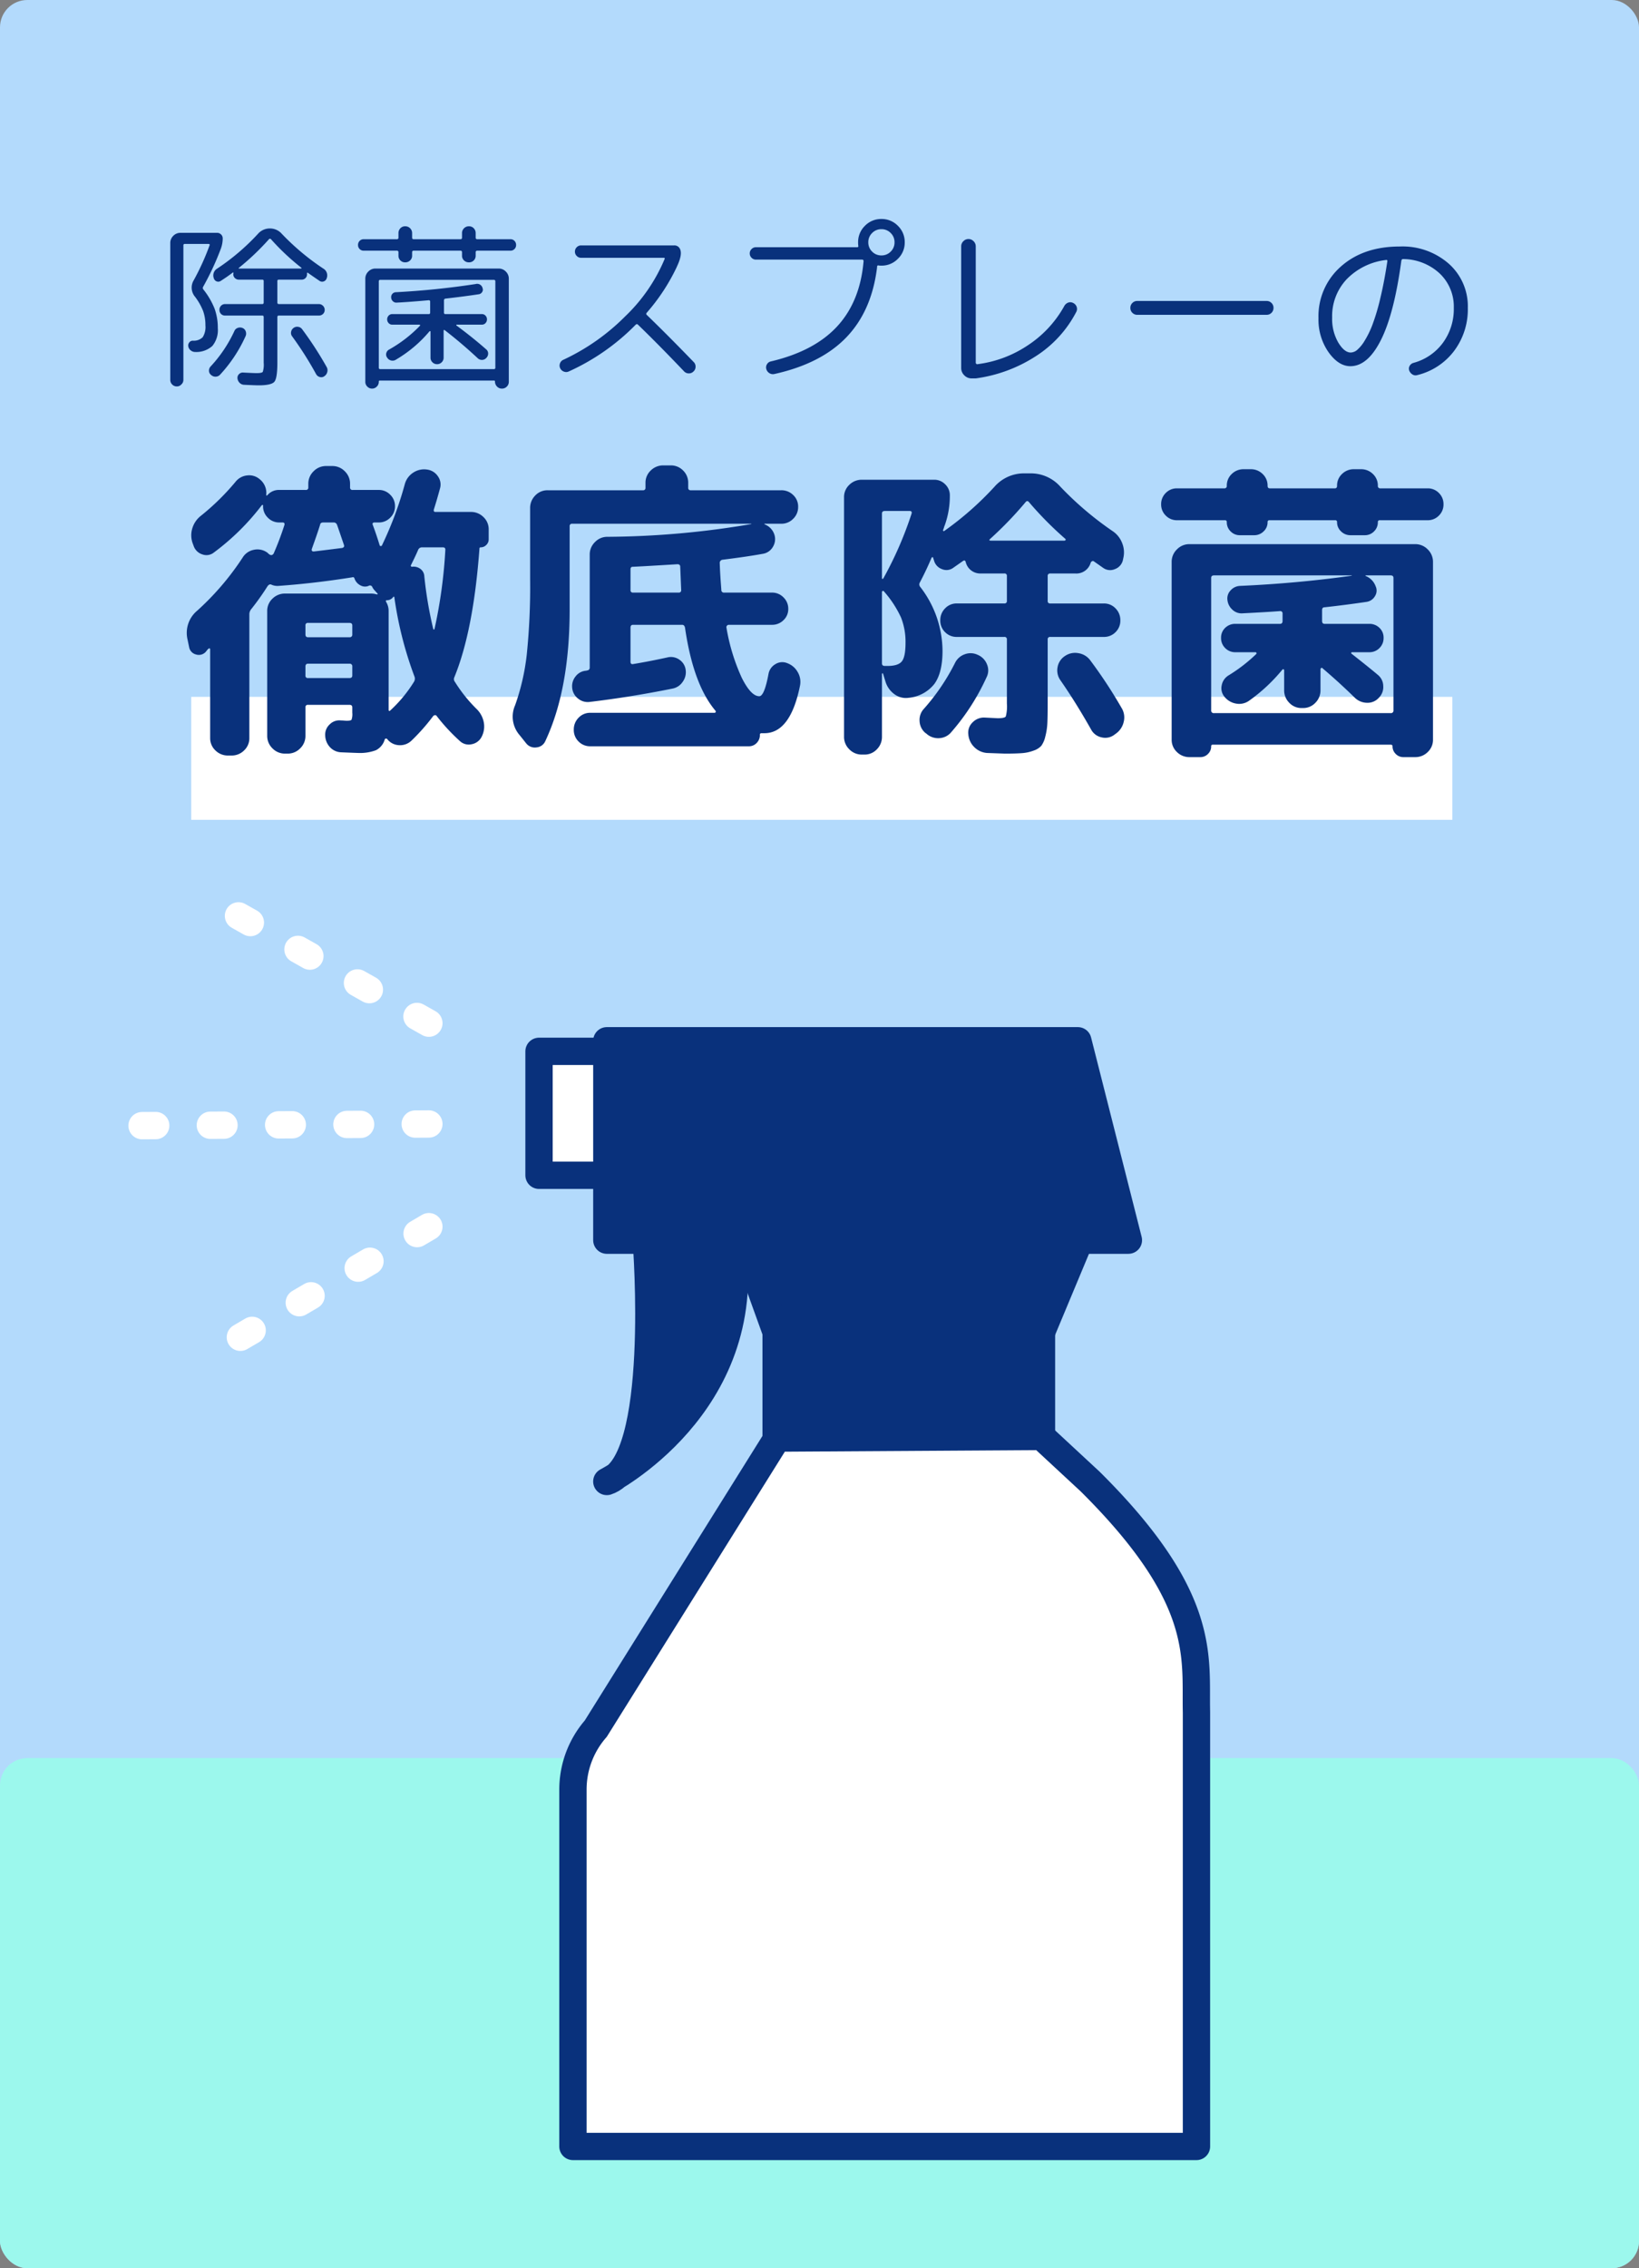 <svg xmlns="http://www.w3.org/2000/svg" width="360" height="498" viewBox="0 0 360 498"><rect x="0" y="0" width="360" height="498" fill="#808080" stroke="none"/><g transform="translate(-490 -600)"><rect width="360" height="498" rx="6" transform="translate(490 600)" fill="#b3dafc"/><rect width="277" height="27" transform="translate(532 753)" fill="#fff"/><rect width="360" height="112" rx="6" transform="translate(490 986)" fill="#9cf8ed"/><g transform="translate(513.205 796.077)"><line x1="70.995" y2="0.413" transform="translate(0 50.699)" fill="none" stroke="#fff" stroke-linecap="round" stroke-linejoin="round" stroke-width="6" stroke-dasharray="3 12 3 12 3 12"/><line x1="49.693" y2="29.148" transform="translate(21.302 73.246)" fill="none" stroke="#fff" stroke-linecap="round" stroke-linejoin="round" stroke-width="6" stroke-dasharray="3 12 3 12 3 12"/><line x1="50.708" y1="28.565" transform="translate(20.287)" fill="none" stroke="#fff" stroke-linecap="round" stroke-linejoin="round" stroke-width="6" stroke-dasharray="3 12 3 12 3 12"/><path d="M1369.288,401.286V357.507h103.453l11.105,43.778Z" transform="translate(-1259.205 -325.077)" fill="#09317c" stroke="#09317c" stroke-linecap="round" stroke-linejoin="round" stroke-width="6"/><path d="M1377.985,401.876s3.756,48.3-8.7,52.391c0,0,32.531-16.617,27.533-52.391Z" transform="translate(-1259.205 -325.077)" fill="#09317c" stroke="#09317c" stroke-linecap="round" stroke-linejoin="round" stroke-width="6"/><rect width="14.893" height="27.209" transform="translate(95.19 34.752)" fill="#fff"/><rect width="14.893" height="27.209" transform="translate(95.19 34.752)" fill="#fff" stroke="#09317c" stroke-linecap="round" stroke-linejoin="round" stroke-width="6"/><path d="M1406.476,421.475l-7.211-19.99,73.676.39-8.182,19.6Z" transform="translate(-1259.205 -325.077)" fill="#09317c" stroke="#09317c" stroke-linecap="round" stroke-linejoin="round" stroke-width="6"/><rect width="58.283" height="22.899" transform="translate(147.271 96.399)" fill="#09317c" stroke="#09317c" stroke-linecap="round" stroke-linejoin="round" stroke-width="6"/><path d="M1498.8,504.921c-.285-12.083,2.5-25-23.369-50.654l-10.668-9.891-58.047.359-39.859,63.806a20.346,20.346,0,0,0-5.012,13.362v78.362H1498.8Z" transform="translate(-1259.205 -325.077)" fill="#fff" stroke="#09317c" stroke-linecap="round" stroke-linejoin="round" stroke-width="6"/></g><path d="M-74.69-39.55q-1.33,18.06-5.53,28.28a.952.952,0,0,0,.14.98,32.468,32.468,0,0,0,4.76,5.95,5.508,5.508,0,0,1,1.575,2.905A4.889,4.889,0,0,1-74.2,1.75a3.069,3.069,0,0,1-2.17,1.645,2.833,2.833,0,0,1-2.59-.665,41.874,41.874,0,0,1-5.18-5.6.379.379,0,0,0-.35-.105.627.627,0,0,0-.35.175,44.462,44.462,0,0,1-4.83,5.46,3.611,3.611,0,0,1-2.73.945,3.44,3.44,0,0,1-2.52-1.3.282.282,0,0,0-.28-.14.282.282,0,0,0-.28.14,3.819,3.819,0,0,1-1.96,2.415,10,10,0,0,1-3.92.595q-.28,0-3.64-.14a3.525,3.525,0,0,1-2.52-1.12,3.928,3.928,0,0,1-1.05-2.59,3.019,3.019,0,0,1,.98-2.415,2.958,2.958,0,0,1,2.45-.875q.28,0,.7.035t.56.035q.91,0,1.085-.21a3.55,3.55,0,0,0,.175-1.54V-4.69q0-.56-.63-.56h-9.1a.5.5,0,0,0-.56.56V1.54a3.772,3.772,0,0,1-1.155,2.765A3.772,3.772,0,0,1-116.83,5.46h-.56a3.772,3.772,0,0,1-2.765-1.155A3.772,3.772,0,0,1-121.31,1.54V-25.83a3.659,3.659,0,0,1,1.155-2.73,3.832,3.832,0,0,1,2.765-1.12h18.83a4.409,4.409,0,0,1,1.4.21l.14-.14-.63-.7a2.955,2.955,0,0,1-.56-.77.553.553,0,0,0-.84-.28,2.093,2.093,0,0,1-1.82-.14,2.612,2.612,0,0,1-1.26-1.47q-.14-.42-.49-.28-8.33,1.33-16.24,1.89a3.19,3.19,0,0,1-1.54-.28q-.42-.21-.84.35a56.29,56.29,0,0,1-3.64,5.11,1.773,1.773,0,0,0-.35,1.05V2.03a3.659,3.659,0,0,1-1.155,2.73,3.832,3.832,0,0,1-2.765,1.12h-.77a3.832,3.832,0,0,1-2.765-1.12,3.659,3.659,0,0,1-1.155-2.73V-17.43a.236.236,0,0,0-.105-.21q-.1-.07-.245.07a1.2,1.2,0,0,0-.35.35,4.234,4.234,0,0,1-.28.35,2.038,2.038,0,0,1-2.135.56,2.015,2.015,0,0,1-1.505-1.61l-.35-1.68a6.329,6.329,0,0,1,2.1-6.3A59.554,59.554,0,0,0-126.7-37.59a3.674,3.674,0,0,1,2.38-1.68,3.659,3.659,0,0,1,2.87.49,1.5,1.5,0,0,1,.35.28q.56.56.98.28l.21-.21a65.843,65.843,0,0,0,2.38-6.3q.14-.56-.42-.56h-.7a3.437,3.437,0,0,1-2.52-1.05,3.437,3.437,0,0,1-1.05-2.52v-.21q0-.07-.105-.07a.237.237,0,0,0-.175.07A52.448,52.448,0,0,1-133-38.71a2.609,2.609,0,0,1-2.59.42,2.937,2.937,0,0,1-1.89-1.89l-.21-.56a5.176,5.176,0,0,1-.07-3.255,5.484,5.484,0,0,1,1.89-2.765,52.712,52.712,0,0,0,7.63-7.49,3.688,3.688,0,0,1,2.52-1.365,3.507,3.507,0,0,1,2.73.805,3.844,3.844,0,0,1,1.47,3.43q0,.35.28.07a3.273,3.273,0,0,1,2.59-1.12h5.81a.5.5,0,0,0,.56-.56v-.77a3.772,3.772,0,0,1,1.155-2.765,3.772,3.772,0,0,1,2.765-1.155h1.33a3.772,3.772,0,0,1,2.765,1.155,3.772,3.772,0,0,1,1.155,2.765v.77a.5.5,0,0,0,.56.56h5.74a3.437,3.437,0,0,1,2.52,1.05,3.437,3.437,0,0,1,1.05,2.52,3.437,3.437,0,0,1-1.05,2.52,3.437,3.437,0,0,1-2.52,1.05h-.91q-.56,0-.42.49.77,2.03,1.54,4.55a.251.251,0,0,0,.245.14.251.251,0,0,0,.245-.14,78.915,78.915,0,0,0,5.04-13.51,4.357,4.357,0,0,1,1.855-2.485,4.316,4.316,0,0,1,2.975-.665,3.371,3.371,0,0,1,2.415,1.47,3.083,3.083,0,0,1,.455,2.73q-.7,2.59-1.33,4.55-.14.56.35.56h7.77a3.832,3.832,0,0,1,2.765,1.12,3.659,3.659,0,0,1,1.155,2.73v2.17a1.679,1.679,0,0,1-.525,1.225,1.679,1.679,0,0,1-1.225.525A.247.247,0,0,0-74.69-39.55Zm-30.17-.14q.56-.14.42-.63-1.19-3.5-1.54-4.48a.768.768,0,0,0-.77-.49h-2.24q-.63,0-.7.49-.56,1.82-1.82,5.32-.14.56.42.56Q-109.27-39.13-104.86-39.69Zm2.24,28v-1.96a.557.557,0,0,0-.63-.63h-9.1q-.56,0-.56.63v1.96a.5.5,0,0,0,.56.56h9.1Q-102.62-11.13-102.62-11.69Zm0-9.03v-1.96q0-.56-.63-.56h-9.1a.5.5,0,0,0-.56.56v1.96q0,.63.56.63h9.1A.557.557,0,0,0-102.62-20.72Zm13.58,10.36a1.324,1.324,0,0,0,.07-1.12,81.835,81.835,0,0,1-4.41-17.36.2.2,0,0,0-.07-.14.088.088,0,0,0-.14,0,1.736,1.736,0,0,1-1.47.77.162.162,0,0,0-.175.1.319.319,0,0,0,.035.245,3.8,3.8,0,0,1,.56,2.03v21.7a.236.236,0,0,0,.1.21q.1.07.245-.07A29.979,29.979,0,0,0-89.04-10.36Zm4.48-11.55a107.079,107.079,0,0,0,2.38-17.43q0-.49-.56-.49h-4.55a.908.908,0,0,0-.84.49q-.49,1.19-1.61,3.43-.07.07,0,.21a.224.224,0,0,0,.21.14,2.458,2.458,0,0,1,1.855.455A2.12,2.12,0,0,1-86.8-33.46a87.713,87.713,0,0,0,1.96,11.55Q-84.7-21.63-84.56-21.91ZM-64.47,3.15l-1.4-1.75a6.179,6.179,0,0,1-.98-6.58A49.322,49.322,0,0,0-64.3-16.275,146.06,146.06,0,0,0-63.56-32.83V-48.44a3.832,3.832,0,0,1,1.12-2.765,3.659,3.659,0,0,1,2.73-1.155h20.93a.5.5,0,0,0,.56-.56v-1.05a3.659,3.659,0,0,1,1.155-2.73A3.832,3.832,0,0,1-34.3-57.82h1.61a3.715,3.715,0,0,1,2.73,1.12,3.715,3.715,0,0,1,1.12,2.73v1.05a.5.5,0,0,0,.56.56H-8.4a3.637,3.637,0,0,1,2.625,1.05A3.462,3.462,0,0,1-4.69-48.72,3.576,3.576,0,0,1-5.775-46.1,3.576,3.576,0,0,1-8.4-45.01h-3.71a.2.2,0,0,0,.07.14,3.579,3.579,0,0,1,2.17,2.38,3.243,3.243,0,0,1-.385,2.59,3.093,3.093,0,0,1-2.065,1.47q-3.43.63-9.03,1.33a.7.7,0,0,0-.56.77q.07,2.31.35,5.81a.557.557,0,0,0,.63.63h10.5a3.437,3.437,0,0,1,2.52,1.05,3.437,3.437,0,0,1,1.05,2.52,3.323,3.323,0,0,1-1.05,2.485,3.5,3.5,0,0,1-2.52,1.015h-9.52a.5.5,0,0,0-.385.21.422.422,0,0,0-.1.42A43.433,43.433,0,0,0-17.08-11.2q2.03,4.06,3.85,4.06,1.12,0,2.03-4.9A3.1,3.1,0,0,1-9.7-14.175,2.833,2.833,0,0,1-7.14-14.42,4.325,4.325,0,0,1-4.8-12.46,4.218,4.218,0,0,1-4.27-9.52Q-6.37.98-12.11.98h-.63a.309.309,0,0,0-.35.35,2.493,2.493,0,0,1-.7,1.785,2.317,2.317,0,0,1-1.75.735H-50.33A3.519,3.519,0,0,1-52.92,2.8,3.519,3.519,0,0,1-53.97.21a3.637,3.637,0,0,1,1.05-2.625A3.462,3.462,0,0,1-50.33-3.5h27.3a.224.224,0,0,0,.21-.14.3.3,0,0,0,0-.28q-4.9-5.74-6.72-18.27-.14-.63-.63-.63H-40.95q-.56,0-.56.63v7.49q0,.63.63.49,3.78-.63,7.56-1.47a3.2,3.2,0,0,1,2.555.525,3.151,3.151,0,0,1,1.365,2.2,3.564,3.564,0,0,1-.63,2.625A3.457,3.457,0,0,1-32.27-8.82q-9.38,1.89-18.27,2.94a3.332,3.332,0,0,1-2.52-.77,3.3,3.3,0,0,1-1.26-2.31,3.4,3.4,0,0,1,.735-2.52,3.181,3.181,0,0,1,2.275-1.26.576.576,0,0,0,.175-.035.576.576,0,0,1,.175-.035.6.6,0,0,0,.49-.63V-38.22a3.772,3.772,0,0,1,1.155-2.765A3.694,3.694,0,0,1-46.62-42.14a192.734,192.734,0,0,0,31.64-2.8v-.07H-54.32a.5.5,0,0,0-.56.56v18.27q0,17.5-5.32,28.84a2.322,2.322,0,0,1-1.96,1.435A2.423,2.423,0,0,1-64.47,3.15Zm33.53-33.04a.5.5,0,0,0,.56-.56q-.07-1.61-.21-5.11,0-.56-.63-.56-7.98.49-9.8.56-.49,0-.49.56v4.55a.5.5,0,0,0,.56.56ZM34.72-16.24a3.728,3.728,0,0,1,2.065,2.1,3.342,3.342,0,0,1-.105,2.87A49.3,49.3,0,0,1,28.98.7a3.643,3.643,0,0,1-2.66,1.365A3.8,3.8,0,0,1,23.45,1.05L23.24.91a3.582,3.582,0,0,1-1.26-2.625,3.554,3.554,0,0,1,.98-2.695,46.662,46.662,0,0,0,6.79-10.01,3.761,3.761,0,0,1,2.135-1.925A3.627,3.627,0,0,1,34.72-16.24ZM59.5-14.98A104.136,104.136,0,0,1,66.36-4.55,3.954,3.954,0,0,1,66.815-1.5,4.3,4.3,0,0,1,65.03,1.12l-.28.21a3.32,3.32,0,0,1-2.8.56A3.388,3.388,0,0,1,59.64.14q-3.36-5.95-6.72-10.78a3.726,3.726,0,0,1-.63-2.87,3.665,3.665,0,0,1,1.61-2.45,3.914,3.914,0,0,1,2.975-.63A3.971,3.971,0,0,1,59.5-14.98ZM9.31,5.67A3.772,3.772,0,0,1,6.545,4.515,3.772,3.772,0,0,1,5.39,1.75V-50.82a3.659,3.659,0,0,1,1.155-2.73A3.832,3.832,0,0,1,9.31-54.67H25.2a3.3,3.3,0,0,1,2.415,1.015A3.3,3.3,0,0,1,28.63-51.24a19.106,19.106,0,0,1-1.12,6.58,3.453,3.453,0,0,0-.175.49,3.453,3.453,0,0,1-.175.49.194.194,0,0,0,.035.245q.1.1.175.035a68.891,68.891,0,0,0,11.06-9.73,8.586,8.586,0,0,1,6.51-2.94h1.4a8.659,8.659,0,0,1,6.58,2.94,71.545,71.545,0,0,0,11.55,9.8A5.546,5.546,0,0,1,66.5-40.7a5.416,5.416,0,0,1,.21,3.325l-.07.35a2.74,2.74,0,0,1-1.715,1.96,2.62,2.62,0,0,1-2.555-.21l-2.1-1.47a.324.324,0,0,0-.385-.035.525.525,0,0,0-.315.315,3.274,3.274,0,0,1-3.36,2.38H50.68a.5.5,0,0,0-.56.56v5.46a.5.5,0,0,0,.56.56H62.44a3.462,3.462,0,0,1,2.59,1.085A3.637,3.637,0,0,1,66.08-23.8a3.519,3.519,0,0,1-1.05,2.59,3.519,3.519,0,0,1-2.59,1.05H50.68a.5.5,0,0,0-.56.56V-5.74q0,2.87-.07,4.445a13.979,13.979,0,0,1-.455,3.01,5.6,5.6,0,0,1-.875,2.03,4,4,0,0,1-1.68,1.05,9.062,9.062,0,0,1-2.555.56q-1.365.105-3.745.105-.14,0-3.92-.14a4.4,4.4,0,0,1-2.835-1.295,4.4,4.4,0,0,1-1.3-2.835,3.1,3.1,0,0,1,.98-2.625A3.452,3.452,0,0,1,36.33-2.45l2.8.14q1.54,0,1.785-.385A8.436,8.436,0,0,0,41.16-5.53V-19.6a.5.5,0,0,0-.56-.56H30.17a3.519,3.519,0,0,1-2.59-1.05,3.519,3.519,0,0,1-1.05-2.59,3.637,3.637,0,0,1,1.05-2.625,3.462,3.462,0,0,1,2.59-1.085H40.6a.5.5,0,0,0,.56-.56v-5.46a.5.5,0,0,0-.56-.56H35.49a3.283,3.283,0,0,1-3.36-2.45q-.14-.63-.63-.28l-2.1,1.47a2.518,2.518,0,0,1-2.555.28,2.74,2.74,0,0,1-1.715-1.96l-.14-.35v-.14q-.07-.14-.175-.14a.237.237,0,0,0-.175.07q-1.19,2.8-2.59,5.46a.834.834,0,0,0,.07.98,23.13,23.13,0,0,1,4.9,14.07q0,4.83-1.82,7.28a8.152,8.152,0,0,1-5.67,3.01,4.191,4.191,0,0,1-3.08-.8,5.31,5.31,0,0,1-1.96-2.765l-.56-1.82a.537.537,0,0,0-.21.07V1.75A3.832,3.832,0,0,1,12.6,4.515,3.659,3.659,0,0,1,9.87,5.67ZM45.22-49.7a80.914,80.914,0,0,1-7.77,8.05q-.35.35.21.35H53.83a.224.224,0,0,0,.21-.14q.07-.14,0-.21a76.389,76.389,0,0,1-7.98-8.05Q45.64-50.26,45.22-49.7Zm-31.5,2.45v14.21q0,.14.1.14A.237.237,0,0,0,14-32.97a80.279,80.279,0,0,0,6.23-14.28q.14-.56-.42-.56H14.35Q13.72-47.81,13.72-47.25Zm0,17.22v15.68q0,.56.63.56h.63q2.31,0,3.115-1.015t.8-4.1a14.512,14.512,0,0,0-.98-5.495,23.428,23.428,0,0,0-3.78-5.775q-.07-.14-.245-.07T13.72-30.03ZM78.54-45.78A3.38,3.38,0,0,1,76.055-46.8,3.38,3.38,0,0,1,75.04-49.28a3.38,3.38,0,0,1,1.015-2.485A3.38,3.38,0,0,1,78.54-52.78H88.9a.5.5,0,0,0,.56-.56,3.462,3.462,0,0,1,1.085-2.59,3.637,3.637,0,0,1,2.625-1.05h1.54a3.637,3.637,0,0,1,2.625,1.05,3.462,3.462,0,0,1,1.085,2.59q0,.56.49.56h14.28q.49,0,.49-.56a3.462,3.462,0,0,1,1.085-2.59,3.637,3.637,0,0,1,2.625-1.05h1.54a3.637,3.637,0,0,1,2.625,1.05,3.462,3.462,0,0,1,1.085,2.59.5.5,0,0,0,.56.56h10.36a3.38,3.38,0,0,1,2.485,1.015,3.38,3.38,0,0,1,1.015,2.485,3.38,3.38,0,0,1-1.015,2.485,3.38,3.38,0,0,1-2.485,1.015h-10.5a.371.371,0,0,0-.42.42,2.766,2.766,0,0,1-.84,2.03,2.766,2.766,0,0,1-2.03.84h-3.15a2.883,2.883,0,0,1-2.065-.84,2.711,2.711,0,0,1-.875-2.03.371.371,0,0,0-.42-.42H98.84a.371.371,0,0,0-.42.42,2.711,2.711,0,0,1-.875,2.03,2.883,2.883,0,0,1-2.065.84H92.33a2.766,2.766,0,0,1-2.03-.84,2.766,2.766,0,0,1-.84-2.03.371.371,0,0,0-.42-.42Zm2.73,5.25h49.56a3.772,3.772,0,0,1,2.765,1.155,3.772,3.772,0,0,1,1.155,2.765V2.38A3.659,3.659,0,0,1,133.6,5.11a3.832,3.832,0,0,1-2.765,1.12h-2.59a2.291,2.291,0,0,1-1.68-.7,2.291,2.291,0,0,1-.7-1.68q0-.35-.42-.35H86.38a.309.309,0,0,0-.35.35,2.291,2.291,0,0,1-.7,1.68,2.291,2.291,0,0,1-1.68.7H81.27a3.832,3.832,0,0,1-2.765-1.12A3.659,3.659,0,0,1,77.35,2.38V-36.61a3.772,3.772,0,0,1,1.155-2.765A3.772,3.772,0,0,1,81.27-40.53Zm44.8,36.47V-33.11q0-.56-.63-.56h-5.46q-.14,0,0,.14a3.808,3.808,0,0,1,2.17,2.24,2.247,2.247,0,0,1-.14,2.17,2.553,2.553,0,0,1-1.82,1.26q-4.76.7-9.24,1.19-.56,0-.56.63v2.38q0,.63.56.63h9.8a3.108,3.108,0,0,1,2.24.875,2.93,2.93,0,0,1,.91,2.205,3.044,3.044,0,0,1-.91,2.24,3.044,3.044,0,0,1-2.24.91h-3.78a.165.165,0,0,0-.175.14.17.17,0,0,0,.1.21q3.92,3.08,5.74,4.62a3.192,3.192,0,0,1,1.19,2.45,3.293,3.293,0,0,1-.98,2.59A3.3,3.3,0,0,1,120.26-5.7,3.894,3.894,0,0,1,117.6-6.79q-3.43-3.36-7.14-6.51-.07-.14-.245-.035a.3.3,0,0,0-.175.245v4.62A3.832,3.832,0,0,1,108.92-5.7a3.659,3.659,0,0,1-2.73,1.155h-.28A3.659,3.659,0,0,1,103.18-5.7a3.832,3.832,0,0,1-1.12-2.765v-4.41q0-.14-.175-.175a.2.2,0,0,0-.245.105,37.5,37.5,0,0,1-7.28,6.79,3.726,3.726,0,0,1-2.87.63A4.117,4.117,0,0,1,88.97-7a2.913,2.913,0,0,1-.63-2.52,3.242,3.242,0,0,1,1.47-2.17,35,35,0,0,0,6.09-4.69.229.229,0,0,0,.07-.28.224.224,0,0,0-.21-.14H91.35a3.044,3.044,0,0,1-2.24-.91,3.044,3.044,0,0,1-.91-2.24,2.93,2.93,0,0,1,.91-2.205,3.108,3.108,0,0,1,2.24-.875h9.8q.56,0,.56-.63v-1.61a.5.5,0,0,0-.56-.56q-2.66.21-8.26.49a2.891,2.891,0,0,1-2.2-.8A3.326,3.326,0,0,1,89.6-28.28a2.533,2.533,0,0,1,.7-2.1,2.909,2.909,0,0,1,2.03-.98q12.6-.56,24.57-2.24v-.07H86.66q-.63,0-.63.56V-4.06a.557.557,0,0,0,.63.63h38.78A.557.557,0,0,0,126.07-4.06Z" transform="translate(670 760)" fill="#09317c"/><path d="M-127.8-10a1.4,1.4,0,0,1,1.04,0,1.2,1.2,0,0,1,.72.72,1.4,1.4,0,0,1,0,1.04,31.213,31.213,0,0,1-5.6,8.48,1.34,1.34,0,0,1-.98.46,1.394,1.394,0,0,1-1.02-.38,1.177,1.177,0,0,1-.46-.9,1.344,1.344,0,0,1,.38-.98,29.53,29.53,0,0,0,5.2-7.76A1.2,1.2,0,0,1-127.8-10ZM-110.56.16a75.436,75.436,0,0,0-5.28-8.32,1.222,1.222,0,0,1-.22-.98,1.324,1.324,0,0,1,.54-.86,1.32,1.32,0,0,1,1-.24,1.263,1.263,0,0,1,.88.52,77.671,77.671,0,0,1,5.4,8.32,1.435,1.435,0,0,1,.12,1.1,1.533,1.533,0,0,1-.64.9,1.114,1.114,0,0,1-.98.18A1.288,1.288,0,0,1-110.56.16Zm-29.6,2.24a1.3,1.3,0,0,1-1,.44,1.389,1.389,0,0,1-1.02-.42,1.389,1.389,0,0,1-.42-1.02V-28.64a2.156,2.156,0,0,1,.66-1.58,2.156,2.156,0,0,1,1.58-.66h8.04a1.2,1.2,0,0,1,.88.36,1.2,1.2,0,0,1,.36.88,6.724,6.724,0,0,1-.44,2.32A60.743,60.743,0,0,1-135.4-19a.517.517,0,0,0,.04.52,16.514,16.514,0,0,1,2.48,4.22,12.277,12.277,0,0,1,.72,4.3,5.474,5.474,0,0,1-1.2,3.92,5.272,5.272,0,0,1-3.76,1.32,1.536,1.536,0,0,1-1-.36,1.383,1.383,0,0,1-.52-.88,1.052,1.052,0,0,1,.22-.86.948.948,0,0,1,.78-.38,2.8,2.8,0,0,0,2.16-.76,4.177,4.177,0,0,0,.6-2.6,9.182,9.182,0,0,0-.5-3.14,13.2,13.2,0,0,0-1.78-3.14,3.11,3.11,0,0,1-.28-3.64,53.975,53.975,0,0,0,3.48-7.68q.08-.28-.24-.28h-5.2a.283.283,0,0,0-.32.32V1.4A1.3,1.3,0,0,1-140.16,2.4Zm13.72.08a1.427,1.427,0,0,1-.96-.46,1.544,1.544,0,0,1-.44-.98,1.1,1.1,0,0,1,.34-.9,1.152,1.152,0,0,1,.94-.34q2.32.12,2.92.12,1.16,0,1.36-.28a5.227,5.227,0,0,0,.2-2v-10q0-.36-.32-.36h-8.16a1.18,1.18,0,0,1-.9-.36,1.234,1.234,0,0,1-.34-.88,1.246,1.246,0,0,1,.36-.92,1.2,1.2,0,0,1,.88-.36h8.16q.32,0,.32-.36v-4.68a.283.283,0,0,0-.32-.32h-5.12a1.234,1.234,0,0,1-.88-.34,1.132,1.132,0,0,1-.36-.86.548.548,0,0,1,.02-.12.547.547,0,0,0,.02-.12q0-.2-.16-.12-1.08.84-2.64,1.84a.95.95,0,0,1-.9.1,1.027,1.027,0,0,1-.62-.7,1.748,1.748,0,0,1,.76-2.12,49,49,0,0,0,8.96-7.64,3.426,3.426,0,0,1,2.6-1.16,3.426,3.426,0,0,1,2.6,1.16A53.207,53.207,0,0,0-109-23.04a1.726,1.726,0,0,1,.76,2.12,1.024,1.024,0,0,1-.64.7.985.985,0,0,1-.92-.1q-1.76-1.2-2.6-1.8-.16-.08-.16.12v.2a1.166,1.166,0,0,1-.34.86,1.166,1.166,0,0,1-.86.34h-5a.283.283,0,0,0-.32.32v4.68q0,.36.32.36h8.8a1.23,1.23,0,0,1,.9.38,1.23,1.23,0,0,1,.38.9,1.2,1.2,0,0,1-.36.88,1.246,1.246,0,0,1-.92.36h-8.8q-.32,0-.32.36v10q0,3.36-.64,4.16t-3.48.8Q-123.92,2.6-126.44,2.48Zm-1.04-25.52h13.6a.1.1,0,0,0,.1-.08.1.1,0,0,0-.06-.12,51.6,51.6,0,0,1-6.64-6.24.292.292,0,0,0-.44,0,55.2,55.2,0,0,1-6.6,6.28Q-127.68-23.04-127.48-23.04Zm27.36-3.92a1.2,1.2,0,0,1-.88-.36,1.2,1.2,0,0,1-.36-.88,1.246,1.246,0,0,1,.36-.92,1.2,1.2,0,0,1,.88-.36h7.28a.318.318,0,0,0,.36-.36v-.96a1.5,1.5,0,0,1,.42-1.08A1.4,1.4,0,0,1-91-32.32a1.468,1.468,0,0,1,1.08.44,1.468,1.468,0,0,1,.44,1.08v.96q0,.36.32.36h10.32q.32,0,.32-.36v-.96a1.468,1.468,0,0,1,.44-1.08A1.468,1.468,0,0,1-77-32.32a1.4,1.4,0,0,1,1.06.44,1.5,1.5,0,0,1,.42,1.08v.96a.318.318,0,0,0,.36.36h7.28a1.2,1.2,0,0,1,.88.36,1.246,1.246,0,0,1,.36.92,1.2,1.2,0,0,1-.36.88,1.2,1.2,0,0,1-.88.36h-7.28a.318.318,0,0,0-.36.36v.72a1.437,1.437,0,0,1-.42,1.06A1.437,1.437,0,0,1-77-24.4a1.5,1.5,0,0,1-1.08-.42,1.4,1.4,0,0,1-.44-1.06v-.72q0-.36-.32-.36H-89.16q-.32,0-.32.36v.72a1.4,1.4,0,0,1-.44,1.06A1.5,1.5,0,0,1-91-24.4a1.437,1.437,0,0,1-1.06-.42,1.437,1.437,0,0,1-.42-1.06v-.72a.318.318,0,0,0-.36-.36Zm2.6,3.92h27.04a2.156,2.156,0,0,1,1.58.66,2.156,2.156,0,0,1,.66,1.58V1.8a1.468,1.468,0,0,1-.44,1.08,1.468,1.468,0,0,1-1.08.44,1.436,1.436,0,0,1-1.08-.46,1.536,1.536,0,0,1-.44-1.1.177.177,0,0,0-.2-.2H-96.56q-.24,0-.24.2v.08a1.422,1.422,0,0,1-.44,1.04,1.422,1.422,0,0,1-1.04.44,1.422,1.422,0,0,1-1.04-.44,1.422,1.422,0,0,1-.44-1.04V-20.8a2.156,2.156,0,0,1,.66-1.58A2.156,2.156,0,0,1-97.52-23.04ZM-71.2-1.28V-20.2q0-.36-.32-.36H-96.48q-.32,0-.32.36V-1.28a.283.283,0,0,0,.32.32h24.96A.283.283,0,0,0-71.2-1.28Zm-8.52-9.24q3.52,2.6,6.48,5.2a1.177,1.177,0,0,1,.46.9,1.344,1.344,0,0,1-.38.98,1.3,1.3,0,0,1-.94.46,1.344,1.344,0,0,1-.98-.38q-3.52-3.28-7.2-6.12-.28-.2-.28.12v5.88a1.389,1.389,0,0,1-.42,1.02A1.389,1.389,0,0,1-84-2.04a1.389,1.389,0,0,1-1.02-.42,1.389,1.389,0,0,1-.42-1.02V-9.2a.1.1,0,0,0-.08-.1.166.166,0,0,0-.16.06,28.257,28.257,0,0,1-7.28,6.16,1.386,1.386,0,0,1-2-.4,1.131,1.131,0,0,1-.2-.96,1.211,1.211,0,0,1,.6-.8,29.254,29.254,0,0,0,6.8-5.24.111.111,0,0,0,.02-.16.173.173,0,0,0-.14-.08h-5.96a1.053,1.053,0,0,1-.8-.34,1.154,1.154,0,0,1-.32-.82,1.154,1.154,0,0,1,.32-.82,1.053,1.053,0,0,1,.8-.34h8a.283.283,0,0,0,.32-.32v-2.4a.283.283,0,0,0-.32-.32q-4.44.4-7,.52a1.08,1.08,0,0,1-.84-.28,1.163,1.163,0,0,1-.4-.8,1.1,1.1,0,0,1,.24-.82,1.053,1.053,0,0,1,.76-.38,176.025,176.025,0,0,0,17.56-1.8,1.216,1.216,0,0,1,1.52.92.9.9,0,0,1-.1.84,1.03,1.03,0,0,1-.7.48q-3.44.52-7.36.96a.357.357,0,0,0-.32.36v2.72a.283.283,0,0,0,.32.32h8a1.053,1.053,0,0,1,.8.34,1.154,1.154,0,0,1,.32.82,1.154,1.154,0,0,1-.32.82,1.053,1.053,0,0,1-.8.34h-5.52a.1.1,0,0,0-.1.08A.1.1,0,0,0-79.72-10.52ZM-55.08-.44a1.324,1.324,0,0,1-1.08.02,1.412,1.412,0,0,1-.8-.74A1.332,1.332,0,0,1-57-2.22,1.339,1.339,0,0,1-56.28-3a47.312,47.312,0,0,0,13.6-9.54,37.249,37.249,0,0,0,8.64-12.54q.16-.32-.2-.32H-52.36a1.309,1.309,0,0,1-.96-.4,1.309,1.309,0,0,1-.4-.96,1.309,1.309,0,0,1,.4-.96,1.309,1.309,0,0,1,.96-.4h20.44a1.332,1.332,0,0,1,1.12.52q.88,1.16-.48,4.04-.08.2-.12.28a43.341,43.341,0,0,1-6.56,9.96.316.316,0,0,0,.04.48q4.6,4.44,10.28,10.32a1.378,1.378,0,0,1,.42,1.06,1.382,1.382,0,0,1-.46,1.02,1.378,1.378,0,0,1-1.06.42,1.382,1.382,0,0,1-1.02-.46q-5.8-6.08-10.12-10.24-.24-.24-.52.04A48.653,48.653,0,0,1-55.08-.44Zm70.72-30.4a2.777,2.777,0,0,0-2.04-.84,2.777,2.777,0,0,0-2.04.84,2.777,2.777,0,0,0-.84,2.04,2.777,2.777,0,0,0,.84,2.04,2.777,2.777,0,0,0,2.04.84,2.777,2.777,0,0,0,2.04-.84,2.777,2.777,0,0,0,.84-2.04A2.777,2.777,0,0,0,15.64-30.84ZM-13.96-25a1.309,1.309,0,0,1-.96-.4,1.309,1.309,0,0,1-.4-.96,1.309,1.309,0,0,1,.4-.96,1.309,1.309,0,0,1,.96-.4H8.24q.36,0,.28-.32a5.129,5.129,0,0,1-.04-.76,4.933,4.933,0,0,1,1.5-3.62,4.933,4.933,0,0,1,3.62-1.5,4.933,4.933,0,0,1,3.62,1.5,4.933,4.933,0,0,1,1.5,3.62,4.933,4.933,0,0,1-1.5,3.62,4.933,4.933,0,0,1-3.62,1.5,3.625,3.625,0,0,1-.64-.04.215.215,0,0,0-.24.06.4.4,0,0,0-.08.26v.12Q11.48-13.76,5.92-7.96T-9.92.12a1.443,1.443,0,0,1-1.1-.2,1.506,1.506,0,0,1-.66-.88,1.29,1.29,0,0,1,.14-1.06,1.266,1.266,0,0,1,.82-.62q9.56-2.24,14.6-7.7t5.8-14.3q0-.36-.32-.36ZM33.4,1.08A2.189,2.189,0,0,1,31.8.4a2.189,2.189,0,0,1-.68-1.6V-27.92a1.535,1.535,0,0,1,.48-1.12,1.535,1.535,0,0,1,1.12-.48,1.535,1.535,0,0,1,1.12.48,1.535,1.535,0,0,1,.48,1.12V-2.36a.346.346,0,0,0,.12.24.228.228,0,0,0,.24.08A25.549,25.549,0,0,0,45.78-6.2a24.488,24.488,0,0,0,7.98-8.6,1.636,1.636,0,0,1,.86-.76,1.333,1.333,0,0,1,1.1.08,1.467,1.467,0,0,1,.76.84,1.376,1.376,0,0,1-.08,1.12,25.411,25.411,0,0,1-8.82,9.68A32.121,32.121,0,0,1,34.32,1.08ZM69.8-12.88a1.468,1.468,0,0,1-1.08-.44,1.468,1.468,0,0,1-.44-1.08,1.468,1.468,0,0,1,.44-1.08,1.468,1.468,0,0,1,1.08-.44H98.2a1.468,1.468,0,0,1,1.08.44,1.468,1.468,0,0,1,.44,1.08,1.468,1.468,0,0,1-.44,1.08,1.468,1.468,0,0,1-1.08.44Zm54.64-12.04a14.351,14.351,0,0,0-8.62,4.2,11.8,11.8,0,0,0-3.22,8.44,10.366,10.366,0,0,0,1.34,5.48q1.34,2.2,2.74,2.2a2.3,2.3,0,0,0,1.4-.56,8.144,8.144,0,0,0,1.64-2,20.407,20.407,0,0,0,1.76-3.62,47.532,47.532,0,0,0,1.7-5.74q.86-3.56,1.54-8.08a.285.285,0,0,0-.04-.26A.215.215,0,0,0,124.44-24.92ZM116.6-1.6q-2.6,0-4.8-3.08a12.463,12.463,0,0,1-2.2-7.44,14.5,14.5,0,0,1,4.94-11.38q4.94-4.38,12.94-4.38a15.4,15.4,0,0,1,10.74,3.78,12.488,12.488,0,0,1,4.18,9.7,15.2,15.2,0,0,1-3.02,9.46,14.386,14.386,0,0,1-8.1,5.3A1.249,1.249,0,0,1,130.22.2a1.694,1.694,0,0,1-.7-.88,1.231,1.231,0,0,1,.12-1.02,1.381,1.381,0,0,1,.8-.62,11.843,11.843,0,0,0,6.48-4.4,12.544,12.544,0,0,0,2.4-7.68,10,10,0,0,0-3.1-7.56,11.923,11.923,0,0,0-8.06-3.16q-.28,0-.36.36Q126.24-13.2,123.34-7.4T116.6-1.6Z" transform="translate(670 682)" fill="#09317c"/></g></svg>